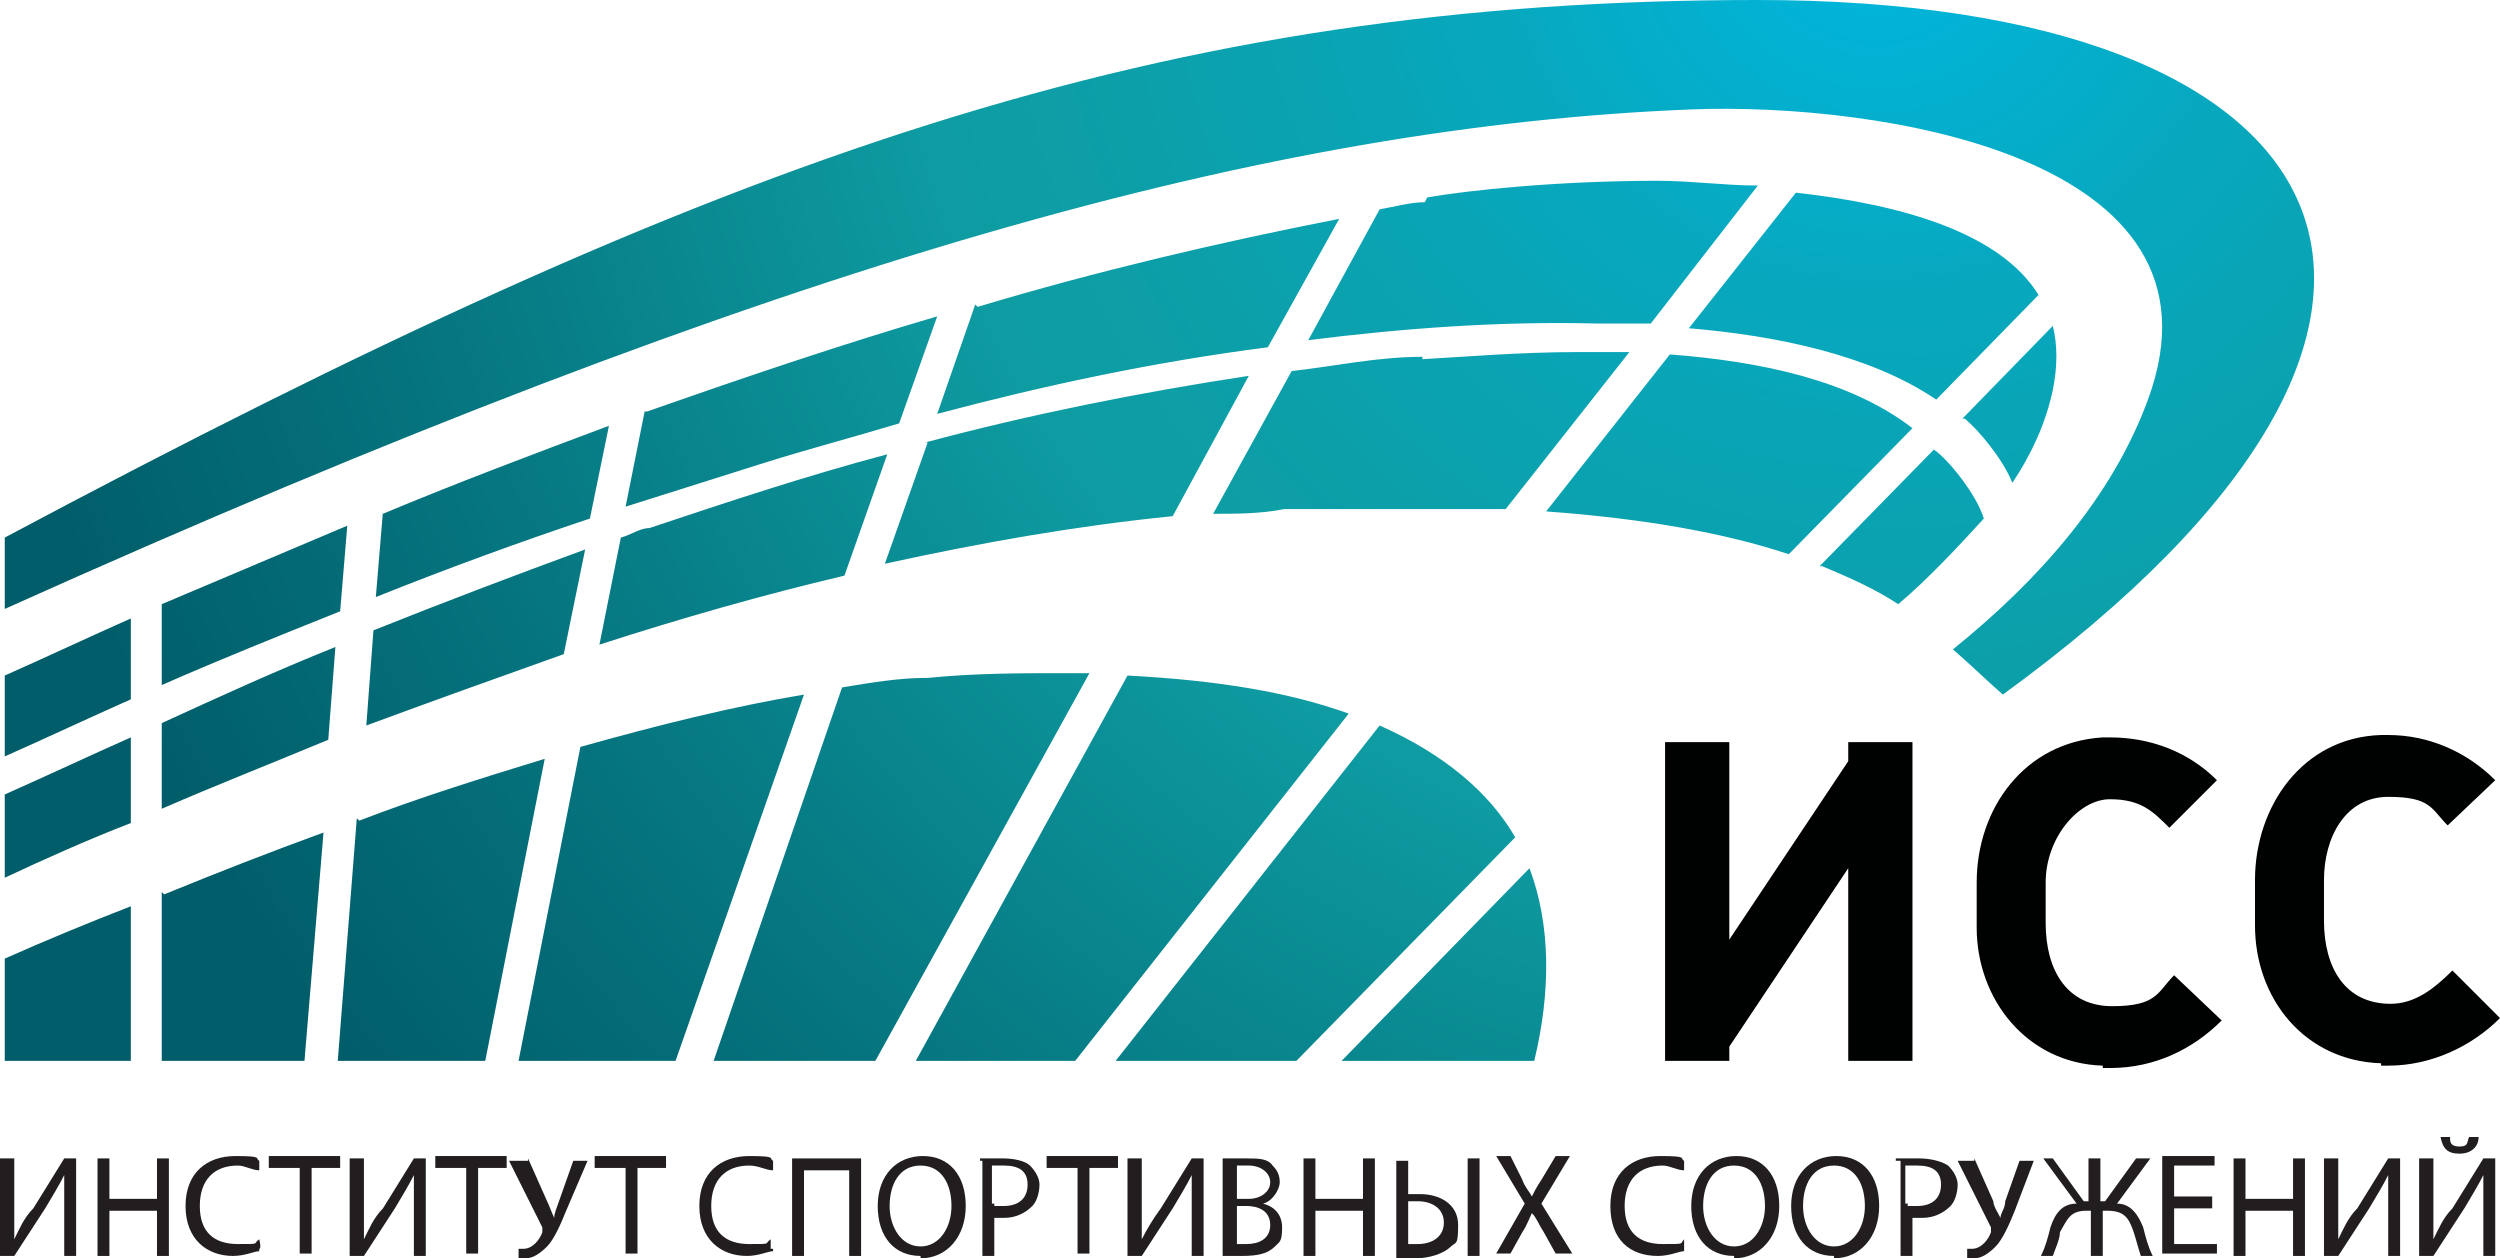 <?xml version="1.0" encoding="UTF-8"?> <svg xmlns="http://www.w3.org/2000/svg" xmlns:xlink="http://www.w3.org/1999/xlink" id="Layer_2" version="1.1" viewBox="0 0 105.1 52.9"><defs><style> .st0 { fill: url(#radial-gradient); } .st1 { fill: #000101; } .st2 { fill: #221e1f; } </style><radialGradient id="radial-gradient" cx="78.9" cy="574.9" fx="78.9" fy="574.9" r="81.2" gradientTransform="translate(0 -578.8)" gradientUnits="userSpaceOnUse"><stop offset="0" stop-color="#00b8e1"></stop><stop offset=".2" stop-color="#07a8be"></stop><stop offset=".4" stop-color="#0c9fa9"></stop><stop offset=".5" stop-color="#0e9ca2"></stop><stop offset=".8" stop-color="#05737d"></stop><stop offset="1" stop-color="#005d69"></stop></radialGradient></defs><g id="Layer_1-2"><g><path class="st1" d="M88.4,44.8c-3.2-.1-5.3-2.8-5.3-5.8v-1.9c0-3.1,2-5.9,5.3-6.1h.3c1.7,0,3.3.6,4.5,1.8h0l-2,2h0c-.7-.7-1.2-1.2-2.5-1.2s-2.7,1.6-2.7,3.5v1.7c0,2,.9,3.5,2.8,3.5s1.9-.6,2.6-1.3h0l2,1.9h0c-1.2,1.2-2.8,2-4.7,2s-.2,0-.3,0M100.1,44.8h.3c1.8,0,3.5-.8,4.7-2h0l-2-2h0c-.8.8-1.6,1.4-2.6,1.4-1.9,0-2.8-1.5-2.8-3.5v-1.7c0-1.8.9-3.5,2.7-3.5s1.8.5,2.5,1.2h0l2-1.9h0c-1.2-1.2-2.8-1.9-4.5-1.9h-.3c-3.3.1-5.3,3-5.3,6.1v1.9c0,3.1,2.1,5.7,5.3,5.8M80.4,44.6v-13.4h-2.7v.8l-5,7.5v-8.3h-2.7v13.4h2.7v-.6l5-7.5v8.1h2.7Z"></path><path class="st0" d="M.2,40.2v4.4h5.3v-6.5c-1.8.7-3.5,1.4-5.3,2.2M56.4,44.6h8.1c.7-2.9.7-5.7-.2-8.1l-7.9,8.1h0ZM6.8,37.5v7.1h6l.8-9.6c-2.2.8-4.5,1.7-6.7,2.6M15,34.4l-.8,10.2h6.2l2.5-12.7c-2.6.8-5.2,1.6-7.8,2.6M.2,33.4v3.5c1.7-.8,3.5-1.6,5.3-2.3v-3.6c-1.8.8-3.5,1.6-5.3,2.4M46.9,44.6h7.6l9.2-9.4c-1.1-1.9-3-3.5-5.7-4.7l-11.1,14.1h0ZM24.4,31.4l-2.6,13.2h6.6l5.4-15.4c-3,.5-6.2,1.3-9.4,2.2M38.4,44.6h6.8l11.5-14.6c-2.5-.9-5.5-1.4-9.3-1.6l-8.9,16.2h-.1ZM38.9,28.5c-1.1,0-2.3.2-3.5.4l-5.4,15.7h6.8l9-16.3h-1.1c-1.8,0-3.7,0-5.7.2M6.8,30.4v3.6c2.3-1,4.6-1.9,7-2.9l.3-3.9c-2.5,1-4.9,2.1-7.3,3.2M.2,28.4v3.4c1.8-.8,3.5-1.6,5.3-2.4v-3.4c-1.8.8-3.5,1.6-5.3,2.4M15.7,26.5l-.3,4c2.7-1,5.5-2,8.3-3l.9-4.4c-3,1.1-5.9,2.2-8.9,3.4M6.8,25.4v3.4c2.5-1.1,5-2.1,7.5-3.1l.3-3.6c-2.6,1.1-5.2,2.2-7.8,3.3M27.3,22.2c-.4,0-.8.3-1.2.4l-.9,4.5c3.4-1.1,6.9-2.1,10.3-2.9l1.8-5.1c-3.4.9-6.7,2-10,3.1M76.6,23.8c1.2.5,2.3,1,3.2,1.6,1.2-1,2.6-2.5,3.6-3.6-.3-1-1.5-2.5-2.1-2.9l-4.8,4.9h.1ZM16.1,21.5l-.3,3.6c3-1.2,6-2.3,9-3.3l.8-3.9c-3.2,1.2-6.4,2.4-9.5,3.7M39,18.6l-1.8,5.1c4.1-.9,8.1-1.6,12.1-2l3.2-5.9c-4.6.7-9.1,1.6-13.6,2.8M65,21.5c4.1.3,7.5.9,10.2,1.8l5.2-5.3c-2.6-2-6.3-2.8-10.2-3.1l-5.2,6.6h0ZM59.8,15c-1.9,0-3.7.4-5.5.6l-3.3,6c1,0,2,0,3-.2,3.4,0,6.5,0,9.3,0l5.2-6.6h-2.1c-2.5,0-4.8.2-6.6.3M82.6,17.6c.6.5,1.6,1.7,2,2.7.8-1.2,1.4-2.5,1.7-3.9.2-1,.2-1.9,0-2.7l-3.8,3.9h.1ZM27.1,17.3l-.8,4c1.9-.6,3.8-1.2,5.7-1.8,1.9-.6,3.8-1.1,5.8-1.7l1.6-4.5c-4.1,1.2-8.2,2.6-12.2,4M41,12.8l-1.6,4.6c4.5-1.2,9.2-2.2,13.9-2.8l3-5.4c-5.1,1-10.2,2.2-15.2,3.7M71,13.8c3.6.3,7.6,1.1,10.4,3l4.3-4.4c-1.6-2.6-5.7-3.8-10.2-4.3,0,0-4.5,5.7-4.5,5.7ZM59.9,8.5c-.6,0-1.3.2-1.9.3l-3,5.5c4-.5,8-.8,12.1-.7h2.3l4.5-5.8c-1.4,0-2.8-.2-4.2-.2-4.2,0-8,.4-9.7.7M.2,22.6v3C33.1,10.8,53.6,5.3,71.1,4.6c7.7-.3,23,1.9,19.2,12.2-1.5,4.1-4.6,7.6-8.2,10.5.7.6,1.3,1.2,2.1,1.9C106.2,13.2,98.9,0,73.9,0S30.6,6.4.2,22.6"></path><g><path class="st2" d="M.6,48.7v3.4h0c.2-.4.4-.9.8-1.3l1.3-2.1h.5v4.1h-.5v-3.4h0c-.2.4-.5.9-.8,1.4l-1.3,2h-.6v-4.1h.6Z"></path><path class="st2" d="M4.6,48.7v1.7h2v-1.7h.5v4.1h-.5v-1.9h-2v1.9h-.5v-4.1h.5Z"></path><path class="st2" d="M10.9,52.6c-.2,0-.6.2-1.1.2-1.1,0-2-.7-2-2.1s.9-2.1,2.1-2.1.8.1,1,.2v.4c-.3,0-.6-.2-.9-.2-1,0-1.6.6-1.6,1.7s.6,1.6,1.6,1.6.6,0,.9-.2c0,0,.1.4,0,.4h0Z"></path><path class="st2" d="M12.5,49.1h-1.2v-.5h3v.5h-1.2v3.6h-.5v-3.6h-.1Z"></path><path class="st2" d="M15.3,48.7v3.4h0c.2-.4.4-.9.8-1.3l1.3-2.1h.5v4.1h-.5v-3.4h0c-.2.4-.5.9-.8,1.4l-1.3,2h-.6v-4.1h.6Z"></path><path class="st2" d="M19.5,49.1h-1.2v-.5h3v.5h-1.2v3.6h-.5v-3.6h-.1Z"></path><path class="st2" d="M22.2,48.7l.8,1.8c.1.2.2.5.3.7h0c0-.2.1-.4.2-.7l.6-1.7h.6l-.9,2.1c-.2.5-.5,1.2-.8,1.5s-.6.5-.9.5h-.3v-.4h.2c.4,0,.7-.4.8-.7v-.2l-1.4-2.8h.8Z"></path><path class="st2" d="M26.2,49.1h-1.2v-.5h3v.5h-1.2v3.6h-.5v-3.6h-.1Z"></path><path class="st2" d="M32.5,52.6c-.2,0-.6.2-1.1.2-1.1,0-2-.7-2-2.1s.9-2.1,2.1-2.1.8.1,1,.2v.4c-.3,0-.6-.2-1-.2-1,0-1.6.6-1.6,1.7s.6,1.6,1.6,1.6.6,0,.9-.2v.4h.1Z"></path><path class="st2" d="M36.2,48.7v4.1h-.5v-3.6h-1.9v3.6h-.5v-4.1h3-.1Z"></path><path class="st2" d="M38.7,52.8c-1.1,0-1.8-.8-1.8-2.1s.8-2.1,1.9-2.1,1.8.8,1.8,2.1-.8,2.2-1.9,2.2h0ZM38.7,52.4c.8,0,1.3-.8,1.3-1.7s-.4-1.7-1.3-1.7-1.3.8-1.3,1.7.5,1.7,1.3,1.7h0Z"></path><path class="st2" d="M41.2,48.7h1c.4,0,.9.1,1.1.3.2.2.4.5.4.8s-.1.7-.3.9c-.3.3-.7.5-1.2.5s-.3,0-.4,0v1.6h-.5v-4h-.1ZM41.8,50.7h.4c.6,0,1-.3,1-.9s-.4-.8-1-.8-.4,0-.5,0v1.6h.1Z"></path><path class="st2" d="M45.2,49.1h-1.2v-.5h3v.5h-1.2v3.6h-.5v-3.6h-.1Z"></path><path class="st2" d="M48,48.7v3.4h0c.2-.4.5-.9.8-1.3l1.3-2.1h.5v4.1h-.5v-3.4h0c-.2.4-.5.9-.8,1.4l-1.3,2h-.6v-4.1h.6Z"></path><path class="st2" d="M51.4,48.7h1c.5,0,.9,0,1.1.3.2.2.3.4.3.7s-.3.8-.7.9h0c.4.1.8.4.8,1s-.1.6-.3.8c-.3.3-.7.4-1.4.4h-.8v-4h0ZM52,50.4h.5c.5,0,.9-.3.9-.7s-.4-.7-.9-.7h-.5v1.3h0ZM52,52.3h.4c.5,0,1-.2,1-.8s-.5-.8-1-.8h-.4v1.6Z"></path><path class="st2" d="M55.3,48.7v1.7h2v-1.7h.5v4.1h-.5v-1.9h-2v1.9h-.5v-4.1h.5Z"></path><path class="st2" d="M59.2,48.7v1.5h.5c.8,0,1.6.4,1.6,1.3s-.1.7-.3.9c-.3.3-.9.5-1.5.5h-.8v-4.1h.5ZM59.2,52.3h.4c.6,0,1.1-.3,1.1-.9s-.5-.9-1.1-.9-.3,0-.4,0v1.7h0ZM62.2,48.7v4.1h-.5v-4.1h.5Z"></path><path class="st2" d="M65.4,52.7l-.5-.9c-.2-.3-.3-.6-.5-.8h0c-.1.2-.2.5-.4.8l-.5.9h-.6l1.2-2.1-1.2-2h.6l.5,1c.1.3.3.5.4.7h0c.1-.2.2-.4.4-.7l.6-1h.6l-1.2,2,1.3,2.1h-.7Z"></path><path class="st2" d="M70.8,52.6c-.2,0-.6.2-1.1.2-1.2,0-2-.7-2-2.1s.9-2.1,2.1-2.1.8.1,1,.2v.4c-.3,0-.6-.2-.9-.2-1,0-1.6.6-1.6,1.7s.6,1.6,1.6,1.6.7,0,.9-.2v.4h0Z"></path><path class="st2" d="M72.9,52.8c-1.1,0-1.8-.8-1.8-2.1s.8-2.1,1.9-2.1,1.8.8,1.8,2.1-.8,2.2-1.9,2.2h0ZM72.9,52.4c.8,0,1.3-.8,1.3-1.7s-.4-1.7-1.3-1.7-1.3.8-1.3,1.7.5,1.7,1.3,1.7h0Z"></path><path class="st2" d="M77.1,52.8c-1.1,0-1.8-.8-1.8-2.1s.8-2.1,1.9-2.1,1.8.8,1.8,2.1-.8,2.2-1.9,2.2h0ZM77.1,52.4c.8,0,1.3-.8,1.3-1.7s-.4-1.7-1.3-1.7-1.3.8-1.3,1.7.5,1.7,1.3,1.7h0Z"></path><path class="st2" d="M79.7,48.7h1c.4,0,.9.1,1.2.3.2.2.4.5.4.8s-.1.7-.3.9c-.3.3-.7.5-1.2.5s-.3,0-.4,0v1.6h-.5v-4h-.2ZM80.2,50.7h.4c.6,0,1-.3,1-.9s-.4-.8-1-.8-.4,0-.5,0v1.6h.1Z"></path><path class="st2" d="M83,48.7l.8,1.8c0,.2.2.5.3.7h0c0-.2.2-.4.2-.7l.6-1.7h.6l-.8,2.1c-.2.5-.5,1.2-.8,1.5s-.6.5-.9.5h-.3v-.4h.2c.4,0,.7-.4.8-.7v-.2l-1.4-2.8h.7Z"></path><path class="st2" d="M86.3,48.7l1.3,1.8h.2v-1.8h.5v1.8h.2l1.3-1.8h.6l-1.4,1.9c.6,0,.9.5,1.1,1,.1.4.2.8.4,1.2h-.5c-.1-.3-.2-.7-.3-1-.2-.6-.4-.9-1.1-.9h-.2v1.9h-.5v-1.9h-.2c-.7,0-.8.4-1.1.9,0,.3-.2.7-.3,1h-.5c.2-.4.3-.8.4-1.2.2-.6.5-1,1.1-1l-1.4-1.9h.6-.2Z"></path><path class="st2" d="M93,50.8h-1.6v1.5h1.8v.4h-2.3v-4.1h2.2v.4h-1.7v1.3h1.6v.4h0Z"></path><path class="st2" d="M94.4,48.7v1.7h2v-1.7h.5v4.1h-.5v-1.9h-2v1.9h-.5v-4.1h.5Z"></path><path class="st2" d="M98.3,48.7v3.4h0c.2-.4.4-.9.8-1.3l1.3-2.1h.5v4.1h-.5v-3.4h0c-.2.4-.5.9-.8,1.4l-1.3,2h-.6v-4.1h.6Z"></path><path class="st2" d="M102.3,48.7v3.4h0c.2-.4.4-.9.8-1.3l1.3-2.1h.5v4.1h-.5v-3.4h0c-.2.4-.5.9-.8,1.4l-1.3,2h-.6v-4.1h.6ZM103,47.8c0,.2,0,.4.4.4s.3-.2.4-.4h.4c0,.4-.3.7-.8.7s-.7-.2-.8-.7h.4Z"></path></g></g></g></svg> 
